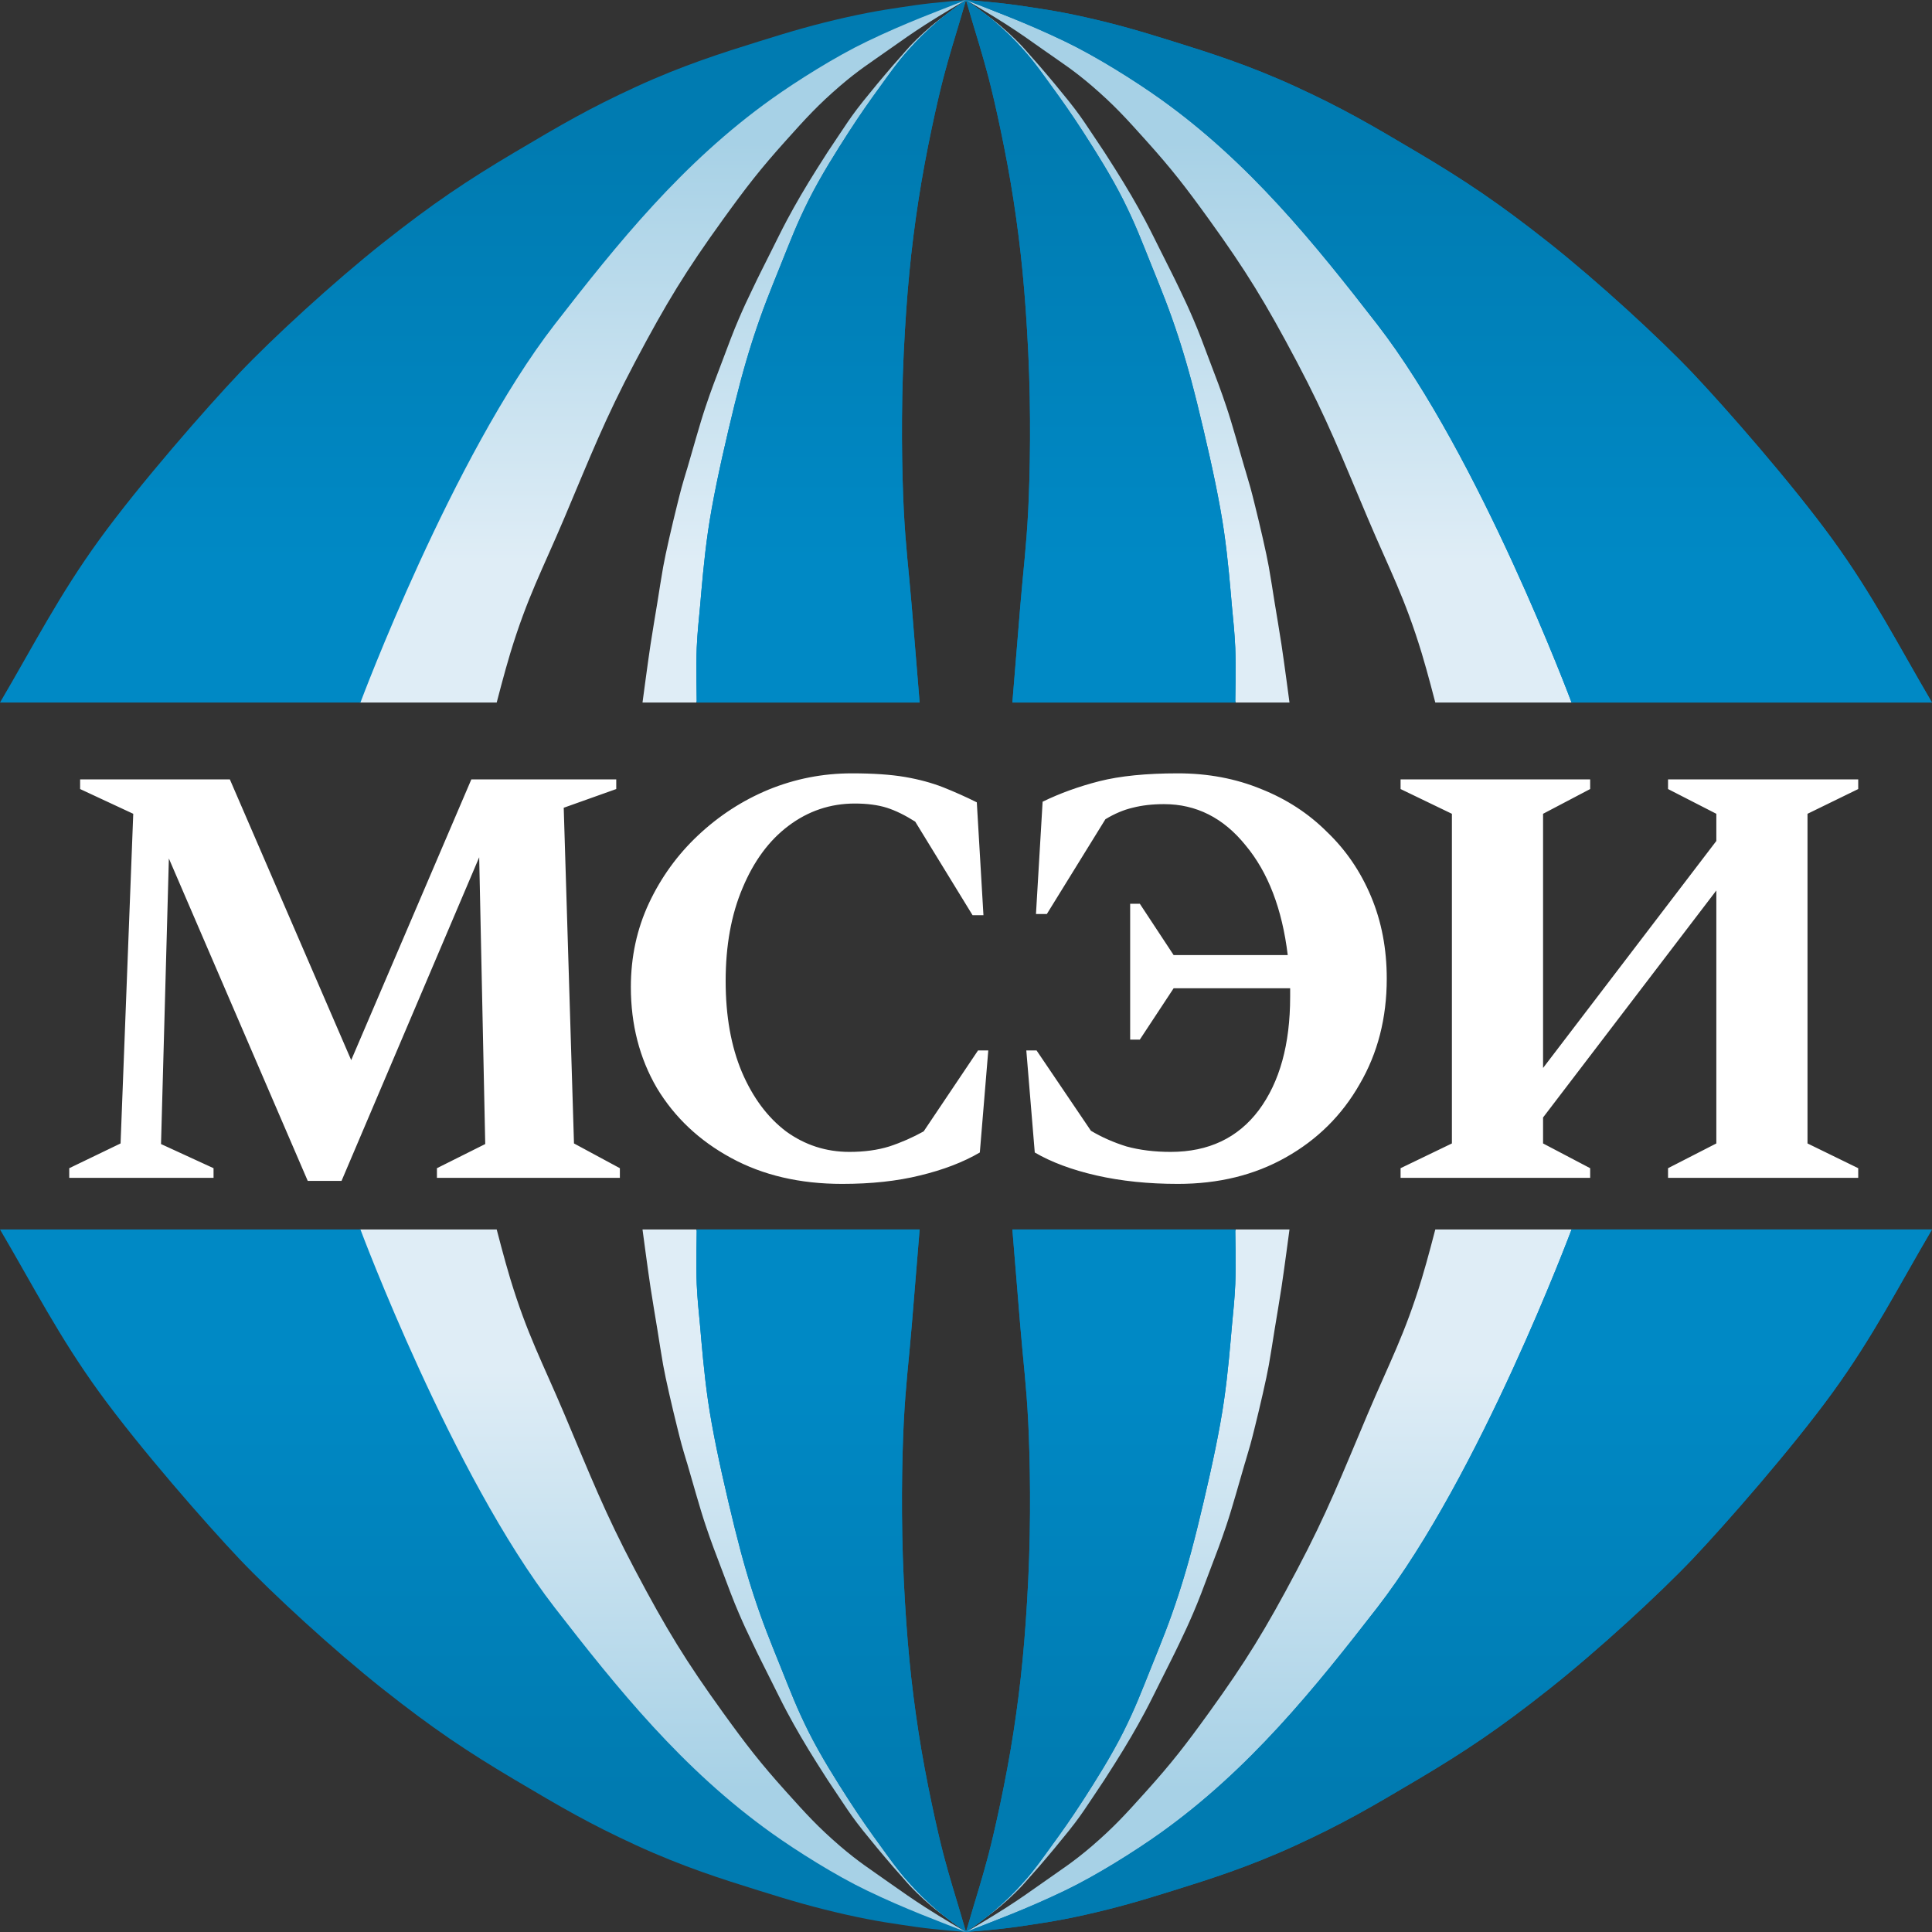 <?xml version="1.0" encoding="UTF-8"?> <svg xmlns="http://www.w3.org/2000/svg" width="32" height="32" viewBox="0 0 32 32" fill="none"><rect x="0" y="0" width="32" height="32" fill="#333333" stroke="none"/><g clip-path="url(#clip0_23_69)"><path d="M23.773 11.636H26.047V9.047L23.288 3.636L19.579 1.105C19.579 1.105 17.579 0.384 16.876 0.204C16.173 0.023 16 0 16 0C16 0 16.411 0.239 16.671 0.407C16.906 0.559 17.036 0.651 17.267 0.815C17.591 1.044 17.777 1.158 18.088 1.425C18.452 1.739 18.644 1.95 18.982 2.327C19.408 2.801 19.635 3.094 20.026 3.636C20.638 4.485 20.959 5.008 21.48 5.993C21.985 6.948 22.216 7.548 22.654 8.582C23.018 9.442 23.266 9.891 23.549 10.822C23.644 11.134 23.773 11.636 23.773 11.636Z" fill="url(#paint0_linear_23_69)"></path><path d="M8.227 11.636H5.953V9.047L8.712 3.636L12.421 1.105C12.421 1.105 14.421 0.384 15.124 0.204C15.827 0.023 16 0 16 0C16 0 15.589 0.239 15.329 0.407C15.094 0.559 14.964 0.651 14.732 0.815C14.409 1.044 14.223 1.158 13.912 1.425C13.548 1.739 13.356 1.95 13.018 2.327C12.592 2.801 12.365 3.094 11.974 3.636C11.362 4.485 11.041 5.008 10.52 5.993C10.015 6.948 9.783 7.548 9.346 8.582C8.982 9.442 8.734 9.891 8.451 10.822C8.356 11.134 8.227 11.636 8.227 11.636Z" fill="url(#paint1_linear_23_69)"></path><path d="M10.642 11.636H11.535L16 0C16 0 15.747 0.181 15.562 0.321C15.377 0.461 15.189 0.642 15.106 0.729C15.022 0.816 14.979 0.871 14.897 0.962C14.815 1.054 14.757 1.121 14.669 1.225C14.564 1.348 14.506 1.419 14.403 1.546C14.321 1.647 14.274 1.702 14.194 1.808C14.071 1.971 14.007 2.072 13.89 2.246C13.747 2.458 13.667 2.579 13.529 2.8C13.424 2.968 13.365 3.063 13.263 3.237C13.172 3.394 13.122 3.483 13.035 3.645C12.928 3.846 12.873 3.965 12.769 4.17C12.65 4.409 12.556 4.591 12.466 4.783C12.374 4.974 12.323 5.081 12.238 5.279C12.152 5.476 12.059 5.725 11.953 6.008C11.846 6.29 11.784 6.447 11.687 6.737C11.589 7.027 11.471 7.461 11.383 7.758L11.374 7.786C11.293 8.055 11.285 8.083 11.212 8.378C11.136 8.683 11.024 9.164 10.984 9.391C10.944 9.617 10.926 9.746 10.889 9.974C10.852 10.202 10.817 10.4 10.775 10.674C10.733 10.948 10.642 11.636 10.642 11.636Z" fill="url(#paint2_linear_23_69)"></path><path d="M21.358 11.636H20.465L16 0C16 0 16.253 0.181 16.438 0.321C16.623 0.461 16.811 0.642 16.894 0.729C16.978 0.816 17.021 0.871 17.103 0.962C17.185 1.054 17.243 1.121 17.331 1.225C17.436 1.348 17.494 1.419 17.597 1.546C17.679 1.647 17.726 1.702 17.806 1.808C17.929 1.971 17.993 2.072 18.11 2.246C18.253 2.458 18.333 2.579 18.471 2.8C18.576 2.968 18.635 3.063 18.737 3.237C18.828 3.394 18.878 3.483 18.965 3.645C19.072 3.846 19.127 3.965 19.231 4.17C19.35 4.409 19.444 4.591 19.535 4.783C19.626 4.974 19.677 5.081 19.762 5.279C19.848 5.476 19.941 5.725 20.047 6.008C20.154 6.29 20.216 6.447 20.313 6.737C20.411 7.027 20.529 7.461 20.617 7.758L20.626 7.786C20.706 8.055 20.715 8.083 20.788 8.378C20.864 8.683 20.976 9.164 21.016 9.391C21.056 9.617 21.074 9.746 21.111 9.974C21.148 10.202 21.183 10.4 21.225 10.674C21.267 10.948 21.358 11.636 21.358 11.636Z" fill="url(#paint3_linear_23_69)"></path><path d="M15.232 11.636H11.54C11.54 11.636 11.528 11.004 11.54 10.728C11.553 10.452 11.572 10.299 11.597 10.024C11.621 9.75 11.659 9.268 11.728 8.793C11.797 8.318 11.922 7.729 12.065 7.123C12.208 6.516 12.32 6.083 12.477 5.598C12.635 5.114 12.753 4.829 12.927 4.397C13.101 3.964 13.194 3.715 13.395 3.312C13.597 2.91 13.853 2.506 14.051 2.198C14.25 1.89 14.404 1.672 14.576 1.436C14.748 1.201 14.841 1.06 15.026 0.85C15.21 0.64 15.354 0.504 15.532 0.352C15.71 0.199 16 0 16 0C16 0 15.931 0.232 15.888 0.381C15.844 0.53 15.719 0.929 15.625 1.29C15.531 1.65 15.337 2.506 15.213 3.312C15.089 4.118 15.018 4.84 14.969 5.833C14.921 6.826 14.938 7.814 14.969 8.441C15.001 9.068 15.049 9.415 15.101 10.039L15.232 11.636Z" fill="#007BB1"></path><path d="M15.232 11.636H11.54C11.54 11.636 11.528 11.004 11.54 10.728C11.553 10.452 11.572 10.299 11.597 10.024C11.621 9.75 11.659 9.268 11.728 8.793C11.797 8.318 11.922 7.729 12.065 7.123C12.208 6.516 12.32 6.083 12.477 5.598C12.635 5.114 12.753 4.829 12.927 4.397C13.101 3.964 13.194 3.715 13.395 3.312C13.597 2.91 13.853 2.506 14.051 2.198C14.25 1.89 14.404 1.672 14.576 1.436C14.748 1.201 14.841 1.06 15.026 0.85C15.21 0.64 15.354 0.504 15.532 0.352C15.71 0.199 16 0 16 0C16 0 15.931 0.232 15.888 0.381C15.844 0.53 15.719 0.929 15.625 1.29C15.531 1.65 15.337 2.506 15.213 3.312C15.089 4.118 15.018 4.84 14.969 5.833C14.921 6.826 14.938 7.814 14.969 8.441C15.001 9.068 15.049 9.415 15.101 10.039L15.232 11.636Z" fill="url(#paint4_linear_23_69)"></path><path d="M16.768 11.636H20.46C20.46 11.636 20.472 11.004 20.46 10.728C20.447 10.452 20.428 10.299 20.403 10.024C20.379 9.75 20.341 9.268 20.272 8.793C20.203 8.318 20.078 7.729 19.935 7.123C19.792 6.516 19.68 6.083 19.523 5.598C19.365 5.114 19.247 4.829 19.073 4.397C18.899 3.964 18.806 3.715 18.605 3.312C18.403 2.91 18.147 2.506 17.949 2.198C17.75 1.89 17.596 1.672 17.424 1.436C17.252 1.201 17.159 1.06 16.974 0.85C16.79 0.64 16.646 0.504 16.468 0.352C16.29 0.199 16 0 16 0C16 0 16.069 0.232 16.112 0.381C16.156 0.53 16.281 0.929 16.375 1.29C16.469 1.65 16.663 2.506 16.787 3.312C16.911 4.118 16.982 4.84 17.031 5.833C17.079 6.826 17.062 7.814 17.031 8.441C16.999 9.068 16.951 9.415 16.899 10.039L16.768 11.636Z" fill="#007BB1"></path><path d="M16.768 11.636H20.46C20.46 11.636 20.472 11.004 20.46 10.728C20.447 10.452 20.428 10.299 20.403 10.024C20.379 9.75 20.341 9.268 20.272 8.793C20.203 8.318 20.078 7.729 19.935 7.123C19.792 6.516 19.68 6.083 19.523 5.598C19.365 5.114 19.247 4.829 19.073 4.397C18.899 3.964 18.806 3.715 18.605 3.312C18.403 2.91 18.147 2.506 17.949 2.198C17.75 1.89 17.596 1.672 17.424 1.436C17.252 1.201 17.159 1.06 16.974 0.85C16.79 0.64 16.646 0.504 16.468 0.352C16.29 0.199 16 0 16 0C16 0 16.069 0.232 16.112 0.381C16.156 0.53 16.281 0.929 16.375 1.29C16.469 1.65 16.663 2.506 16.787 3.312C16.911 4.118 16.982 4.84 17.031 5.833C17.079 6.826 17.062 7.814 17.031 8.441C16.999 9.068 16.951 9.415 16.899 10.039L16.768 11.636Z" fill="url(#paint5_linear_23_69)"></path><path d="M26.03 11.636H32C31.446 10.694 31.021 9.855 30.353 8.936C29.686 8.016 28.58 6.754 28.033 6.177C27.485 5.601 26.479 4.674 25.656 4.022C24.833 3.371 24.27 2.994 23.485 2.528C22.701 2.063 22.239 1.793 21.464 1.437C20.69 1.081 20.024 0.871 19.443 0.69C18.863 0.508 18.492 0.402 17.984 0.287C17.475 0.173 17.17 0.135 16.842 0.086C16.514 0.038 16 0 16 0C16.467 0.185 17.002 0.379 17.647 0.69C18.159 0.936 18.8 1.339 19.219 1.638C20.697 2.693 21.775 4.036 22.812 5.373C24.511 7.566 26.03 11.636 26.03 11.636Z" fill="#007BB1"></path><path d="M26.03 11.636H32C31.446 10.694 31.021 9.855 30.353 8.936C29.686 8.016 28.58 6.754 28.033 6.177C27.485 5.601 26.479 4.674 25.656 4.022C24.833 3.371 24.27 2.994 23.485 2.528C22.701 2.063 22.239 1.793 21.464 1.437C20.69 1.081 20.024 0.871 19.443 0.69C18.863 0.508 18.492 0.402 17.984 0.287C17.475 0.173 17.17 0.135 16.842 0.086C16.514 0.038 16 0 16 0C16.467 0.185 17.002 0.379 17.647 0.69C18.159 0.936 18.8 1.339 19.219 1.638C20.697 2.693 21.775 4.036 22.812 5.373C24.511 7.566 26.03 11.636 26.03 11.636Z" fill="url(#paint6_linear_23_69)"></path><path d="M5.97 11.636H0C0.554 10.694 0.979 9.855 1.647 8.936C2.314 8.016 3.42 6.754 3.967 6.177C4.514 5.601 5.521 4.674 6.344 4.022C7.167 3.371 7.73 2.994 8.515 2.528C9.299 2.063 9.761 1.793 10.536 1.437C11.31 1.081 11.976 0.871 12.557 0.69C13.137 0.508 13.508 0.402 14.016 0.287C14.525 0.173 14.83 0.135 15.158 0.086C15.486 0.038 16 0 16 0C15.533 0.185 14.998 0.379 14.353 0.69C13.841 0.936 13.2 1.339 12.781 1.638C11.303 2.693 10.225 4.036 9.188 5.373C7.489 7.566 5.97 11.636 5.97 11.636Z" fill="url(#paint7_linear_23_69)"></path><path d="M23.773 20.364H26.047V22.953L23.288 28.364L19.579 30.895C19.579 30.895 17.579 31.616 16.876 31.796C16.173 31.977 16 32 16 32C16 32 16.411 31.761 16.671 31.593C16.906 31.441 17.036 31.349 17.267 31.186C17.591 30.956 17.777 30.842 18.088 30.575C18.452 30.261 18.644 30.049 18.982 29.673C19.408 29.199 19.635 28.906 20.026 28.364C20.638 27.515 20.959 26.992 21.48 26.007C21.985 25.052 22.216 24.452 22.654 23.418C23.018 22.558 23.266 22.109 23.549 21.178C23.644 20.866 23.773 20.364 23.773 20.364Z" fill="url(#paint8_linear_23_69)"></path><path d="M8.227 20.364H5.953V22.953L8.712 28.364L12.421 30.895C12.421 30.895 14.421 31.616 15.124 31.796C15.827 31.977 16 32 16 32C16 32 15.589 31.761 15.329 31.593C15.094 31.441 14.964 31.349 14.732 31.186C14.409 30.956 14.223 30.842 13.912 30.575C13.548 30.261 13.356 30.049 13.018 29.673C12.592 29.199 12.365 28.906 11.974 28.364C11.362 27.515 11.041 26.992 10.52 26.007C10.015 25.052 9.783 24.452 9.346 23.418C8.982 22.558 8.734 22.109 8.451 21.178C8.356 20.866 8.227 20.364 8.227 20.364Z" fill="url(#paint9_linear_23_69)"></path><path d="M10.642 20.364H11.535L16 32C16 32 15.747 31.82 15.562 31.679C15.377 31.539 15.189 31.358 15.106 31.271C15.022 31.184 14.979 31.129 14.897 31.038C14.815 30.947 14.757 30.879 14.669 30.775C14.564 30.652 14.506 30.581 14.403 30.454C14.321 30.353 14.274 30.298 14.194 30.192C14.071 30.029 14.007 29.928 13.89 29.754C13.747 29.542 13.667 29.421 13.529 29.2C13.424 29.032 13.365 28.937 13.263 28.763C13.172 28.606 13.122 28.517 13.035 28.355C12.928 28.154 12.873 28.035 12.769 27.83C12.65 27.591 12.556 27.409 12.466 27.217C12.374 27.026 12.323 26.919 12.238 26.721C12.152 26.524 12.059 26.275 11.953 25.992C11.846 25.71 11.784 25.553 11.687 25.263C11.589 24.973 11.471 24.539 11.383 24.242L11.374 24.214C11.293 23.945 11.285 23.917 11.212 23.622C11.136 23.317 11.024 22.836 10.984 22.609C10.944 22.383 10.926 22.254 10.889 22.026C10.852 21.798 10.817 21.6 10.775 21.326C10.733 21.052 10.642 20.364 10.642 20.364Z" fill="url(#paint10_linear_23_69)"></path><path d="M21.358 20.364H20.465L16 32C16 32 16.253 31.82 16.438 31.679C16.623 31.539 16.811 31.358 16.894 31.271C16.978 31.184 17.021 31.129 17.103 31.038C17.185 30.947 17.243 30.879 17.331 30.775C17.436 30.652 17.494 30.581 17.597 30.454C17.679 30.353 17.726 30.298 17.806 30.192C17.929 30.029 17.993 29.928 18.11 29.754C18.253 29.542 18.333 29.421 18.471 29.2C18.576 29.032 18.635 28.937 18.737 28.763C18.828 28.606 18.878 28.517 18.965 28.355C19.072 28.154 19.127 28.035 19.231 27.83C19.35 27.591 19.444 27.409 19.535 27.217C19.626 27.026 19.677 26.919 19.762 26.721C19.848 26.524 19.941 26.275 20.047 25.992C20.154 25.71 20.216 25.553 20.313 25.263C20.411 24.973 20.529 24.539 20.617 24.242L20.626 24.214C20.706 23.945 20.715 23.917 20.788 23.622C20.864 23.317 20.976 22.836 21.016 22.609C21.056 22.383 21.074 22.254 21.111 22.026C21.148 21.798 21.183 21.6 21.225 21.326C21.267 21.052 21.358 20.364 21.358 20.364Z" fill="url(#paint11_linear_23_69)"></path><path d="M15.232 20.364H11.54C11.54 20.364 11.528 20.996 11.54 21.272C11.553 21.548 11.572 21.701 11.597 21.976C11.621 22.25 11.659 22.732 11.728 23.207C11.797 23.682 11.922 24.271 12.065 24.878C12.208 25.484 12.32 25.917 12.477 26.402C12.635 26.886 12.753 27.171 12.927 27.603C13.101 28.036 13.194 28.285 13.395 28.688C13.597 29.09 13.853 29.494 14.051 29.802C14.25 30.11 14.404 30.328 14.576 30.564C14.748 30.799 14.841 30.94 15.026 31.15C15.21 31.36 15.354 31.496 15.532 31.648C15.71 31.801 16 32 16 32C16 32 15.931 31.768 15.888 31.619C15.844 31.47 15.719 31.071 15.625 30.71C15.531 30.35 15.337 29.494 15.213 28.688C15.089 27.882 15.018 27.16 14.969 26.167C14.921 25.174 14.938 24.186 14.969 23.558C15.001 22.931 15.049 22.585 15.101 21.961L15.232 20.364Z" fill="#007BB1"></path><path d="M15.232 20.364H11.54C11.54 20.364 11.528 20.996 11.54 21.272C11.553 21.548 11.572 21.701 11.597 21.976C11.621 22.25 11.659 22.732 11.728 23.207C11.797 23.682 11.922 24.271 12.065 24.878C12.208 25.484 12.32 25.917 12.477 26.402C12.635 26.886 12.753 27.171 12.927 27.603C13.101 28.036 13.194 28.285 13.395 28.688C13.597 29.09 13.853 29.494 14.051 29.802C14.25 30.11 14.404 30.328 14.576 30.564C14.748 30.799 14.841 30.94 15.026 31.15C15.21 31.36 15.354 31.496 15.532 31.648C15.71 31.801 16 32 16 32C16 32 15.931 31.768 15.888 31.619C15.844 31.47 15.719 31.071 15.625 30.71C15.531 30.35 15.337 29.494 15.213 28.688C15.089 27.882 15.018 27.16 14.969 26.167C14.921 25.174 14.938 24.186 14.969 23.558C15.001 22.931 15.049 22.585 15.101 21.961L15.232 20.364Z" fill="url(#paint12_linear_23_69)"></path><path d="M16.768 20.364H20.46C20.46 20.364 20.472 20.996 20.46 21.272C20.447 21.548 20.428 21.701 20.403 21.976C20.379 22.25 20.341 22.732 20.272 23.207C20.203 23.682 20.078 24.271 19.935 24.878C19.792 25.484 19.68 25.917 19.523 26.402C19.365 26.886 19.247 27.171 19.073 27.603C18.899 28.036 18.806 28.285 18.605 28.688C18.403 29.09 18.147 29.494 17.949 29.802C17.75 30.11 17.596 30.328 17.424 30.564C17.252 30.799 17.159 30.94 16.974 31.15C16.79 31.36 16.646 31.496 16.468 31.648C16.29 31.801 16 32 16 32C16 32 16.069 31.768 16.112 31.619C16.156 31.47 16.281 31.071 16.375 30.71C16.469 30.35 16.663 29.494 16.787 28.688C16.911 27.882 16.982 27.16 17.031 26.167C17.079 25.174 17.062 24.186 17.031 23.558C16.999 22.931 16.951 22.585 16.899 21.961L16.768 20.364Z" fill="#007BB1"></path><path d="M16.768 20.364H20.46C20.46 20.364 20.472 20.996 20.46 21.272C20.447 21.548 20.428 21.701 20.403 21.976C20.379 22.25 20.341 22.732 20.272 23.207C20.203 23.682 20.078 24.271 19.935 24.878C19.792 25.484 19.68 25.917 19.523 26.402C19.365 26.886 19.247 27.171 19.073 27.603C18.899 28.036 18.806 28.285 18.605 28.688C18.403 29.09 18.147 29.494 17.949 29.802C17.75 30.11 17.596 30.328 17.424 30.564C17.252 30.799 17.159 30.94 16.974 31.15C16.79 31.36 16.646 31.496 16.468 31.648C16.29 31.801 16 32 16 32C16 32 16.069 31.768 16.112 31.619C16.156 31.47 16.281 31.071 16.375 30.71C16.469 30.35 16.663 29.494 16.787 28.688C16.911 27.882 16.982 27.16 17.031 26.167C17.079 25.174 17.062 24.186 17.031 23.558C16.999 22.931 16.951 22.585 16.899 21.961L16.768 20.364Z" fill="url(#paint13_linear_23_69)"></path><path d="M26.03 20.364H32C31.446 21.306 31.021 22.145 30.353 23.064C29.686 23.984 28.58 25.246 28.033 25.823C27.485 26.399 26.479 27.326 25.656 27.978C24.833 28.629 24.27 29.006 23.485 29.472C22.701 29.937 22.239 30.207 21.464 30.563C20.69 30.919 20.024 31.129 19.443 31.31C18.863 31.492 18.492 31.598 17.984 31.713C17.475 31.827 17.17 31.865 16.842 31.914C16.514 31.962 16 32 16 32C16.467 31.815 17.002 31.621 17.647 31.31C18.159 31.064 18.8 30.661 19.219 30.362C20.697 29.307 21.775 27.964 22.812 26.627C24.511 24.434 26.03 20.364 26.03 20.364Z" fill="#007BB1"></path><path d="M26.03 20.364H32C31.446 21.306 31.021 22.145 30.353 23.064C29.686 23.984 28.58 25.246 28.033 25.823C27.485 26.399 26.479 27.326 25.656 27.978C24.833 28.629 24.27 29.006 23.485 29.472C22.701 29.937 22.239 30.207 21.464 30.563C20.69 30.919 20.024 31.129 19.443 31.31C18.863 31.492 18.492 31.598 17.984 31.713C17.475 31.827 17.17 31.865 16.842 31.914C16.514 31.962 16 32 16 32C16.467 31.815 17.002 31.621 17.647 31.31C18.159 31.064 18.8 30.661 19.219 30.362C20.697 29.307 21.775 27.964 22.812 26.627C24.511 24.434 26.03 20.364 26.03 20.364Z" fill="url(#paint14_linear_23_69)"></path><path d="M5.97 20.364H0C0.554 21.306 0.979 22.145 1.647 23.064C2.314 23.984 3.42 25.246 3.967 25.823C4.514 26.399 5.521 27.326 6.344 27.978C7.167 28.629 7.73 29.006 8.515 29.472C9.299 29.937 9.761 30.207 10.536 30.563C11.31 30.919 11.976 31.129 12.557 31.31C13.137 31.492 13.508 31.598 14.016 31.713C14.525 31.827 14.83 31.865 15.158 31.914C15.486 31.962 16 32 16 32C15.533 31.815 14.998 31.621 14.353 31.31C13.841 31.064 13.2 30.661 12.781 30.362C11.303 29.307 10.225 27.964 9.188 26.627C7.489 24.434 5.97 20.364 5.97 20.364Z" fill="url(#paint15_linear_23_69)"></path><path d="M1.147 19.509V19.349L1.997 18.939L2.207 13.479L1.327 13.069V12.909H3.807L5.817 17.559L7.807 12.909H10.207V13.069L9.337 13.379L9.507 18.939L10.267 19.349V19.509H7.237V19.349L8.037 18.949L7.937 14.199L5.657 19.559H5.097L2.797 14.219L2.667 18.949L3.537 19.349V19.509H1.147ZM13.949 19.609C13.249 19.609 12.635 19.466 12.109 19.179C11.582 18.893 11.172 18.506 10.879 18.019C10.592 17.526 10.449 16.969 10.449 16.349C10.449 15.849 10.549 15.386 10.749 14.959C10.949 14.533 11.219 14.159 11.559 13.839C11.905 13.513 12.295 13.259 12.729 13.079C13.169 12.899 13.629 12.809 14.109 12.809C14.462 12.809 14.755 12.829 14.989 12.869C15.222 12.909 15.432 12.966 15.619 13.039C15.805 13.113 15.992 13.196 16.179 13.289L16.289 15.159H16.109L15.159 13.609C14.992 13.503 14.835 13.426 14.689 13.379C14.542 13.333 14.365 13.309 14.159 13.309C13.752 13.309 13.385 13.433 13.059 13.679C12.739 13.919 12.485 14.263 12.299 14.709C12.112 15.149 12.019 15.663 12.019 16.249C12.019 16.829 12.109 17.333 12.289 17.759C12.469 18.179 12.712 18.506 13.019 18.739C13.332 18.966 13.682 19.079 14.069 19.079C14.315 19.079 14.535 19.049 14.729 18.989C14.929 18.923 15.119 18.839 15.299 18.739L16.199 17.399H16.369L16.229 19.089C15.955 19.249 15.625 19.376 15.239 19.469C14.859 19.563 14.429 19.609 13.949 19.609ZM19.389 19.079C20.016 19.079 20.503 18.849 20.849 18.389C21.196 17.923 21.369 17.296 21.369 16.509C21.369 16.463 21.369 16.416 21.369 16.369H19.439L18.879 17.219H18.719V14.969H18.879L19.439 15.819H21.329C21.236 15.053 21.003 14.446 20.629 13.999C20.263 13.546 19.813 13.319 19.279 13.319C19.086 13.319 18.913 13.339 18.759 13.379C18.613 13.413 18.463 13.476 18.309 13.569L17.339 15.139H17.159L17.269 13.279C17.556 13.139 17.869 13.026 18.209 12.939C18.549 12.853 18.983 12.809 19.509 12.809C20.009 12.809 20.469 12.896 20.889 13.069C21.309 13.236 21.673 13.473 21.979 13.779C22.293 14.079 22.536 14.436 22.709 14.849C22.883 15.263 22.969 15.716 22.969 16.209C22.969 16.863 22.819 17.446 22.519 17.959C22.226 18.473 21.819 18.876 21.299 19.169C20.779 19.463 20.183 19.609 19.509 19.609C19.023 19.609 18.573 19.563 18.159 19.469C17.753 19.376 17.413 19.249 17.139 19.089L16.999 17.399H17.169L18.069 18.729C18.249 18.836 18.446 18.923 18.659 18.989C18.879 19.049 19.123 19.079 19.389 19.079ZM23.198 19.509V19.349L24.048 18.939V13.479L23.198 13.069V12.909H26.338V13.069L25.558 13.479V17.689L28.428 13.929V13.479L27.628 13.069V12.909H30.778V13.069L29.938 13.479V18.939L30.778 19.349V19.509H27.628V19.349L28.428 18.939V14.749L25.558 18.509V18.939L26.338 19.349V19.509H23.198Z" fill="white"></path></g><defs><linearGradient id="paint0_linear_23_69" x1="21.023" y1="0" x2="21.023" y2="11.636" gradientUnits="userSpaceOnUse"><stop offset="0.202" stop-color="#A7D1E6"></stop><stop offset="0.8" stop-color="#DFEDF6"></stop></linearGradient><linearGradient id="paint1_linear_23_69" x1="10.977" y1="0" x2="10.977" y2="11.636" gradientUnits="userSpaceOnUse"><stop offset="0.202" stop-color="#A7D1E6"></stop><stop offset="0.8" stop-color="#DFEDF6"></stop></linearGradient><linearGradient id="paint2_linear_23_69" x1="13.321" y1="0" x2="13.321" y2="11.636" gradientUnits="userSpaceOnUse"><stop offset="0.202" stop-color="#A7D1E6"></stop><stop offset="0.8" stop-color="#DFEDF6"></stop></linearGradient><linearGradient id="paint3_linear_23_69" x1="18.679" y1="0" x2="18.679" y2="11.636" gradientUnits="userSpaceOnUse"><stop offset="0.202" stop-color="#A7D1E6"></stop><stop offset="0.8" stop-color="#DFEDF6"></stop></linearGradient><linearGradient id="paint4_linear_23_69" x1="13.767" y1="0" x2="13.767" y2="11.636" gradientUnits="userSpaceOnUse"><stop offset="0.2" stop-color="#007BB1"></stop><stop offset="0.8" stop-color="#0089C5"></stop></linearGradient><linearGradient id="paint5_linear_23_69" x1="18.233" y1="0" x2="18.233" y2="11.636" gradientUnits="userSpaceOnUse"><stop offset="0.2" stop-color="#007BB1"></stop><stop offset="0.8" stop-color="#0089C5"></stop></linearGradient><linearGradient id="paint6_linear_23_69" x1="24" y1="0" x2="24" y2="11.636" gradientUnits="userSpaceOnUse"><stop offset="0.2" stop-color="#007BB1"></stop><stop offset="0.8" stop-color="#0089C5"></stop></linearGradient><linearGradient id="paint7_linear_23_69" x1="8" y1="0" x2="8" y2="11.636" gradientUnits="userSpaceOnUse"><stop offset="0.2" stop-color="#007BB1"></stop><stop offset="0.8" stop-color="#0089C5"></stop></linearGradient><linearGradient id="paint8_linear_23_69" x1="21.023" y1="32" x2="21.023" y2="20.364" gradientUnits="userSpaceOnUse"><stop offset="0.202" stop-color="#A7D1E6"></stop><stop offset="0.8" stop-color="#DFEDF6"></stop></linearGradient><linearGradient id="paint9_linear_23_69" x1="10.977" y1="32" x2="10.977" y2="20.364" gradientUnits="userSpaceOnUse"><stop offset="0.202" stop-color="#A7D1E6"></stop><stop offset="0.8" stop-color="#DFEDF6"></stop></linearGradient><linearGradient id="paint10_linear_23_69" x1="13.321" y1="32" x2="13.321" y2="20.364" gradientUnits="userSpaceOnUse"><stop offset="0.202" stop-color="#A7D1E6"></stop><stop offset="0.8" stop-color="#DFEDF6"></stop></linearGradient><linearGradient id="paint11_linear_23_69" x1="18.679" y1="32" x2="18.679" y2="20.364" gradientUnits="userSpaceOnUse"><stop offset="0.202" stop-color="#A7D1E6"></stop><stop offset="0.8" stop-color="#DFEDF6"></stop></linearGradient><linearGradient id="paint12_linear_23_69" x1="13.767" y1="32" x2="13.767" y2="20.364" gradientUnits="userSpaceOnUse"><stop offset="0.2" stop-color="#007BB1"></stop><stop offset="0.8" stop-color="#0089C5"></stop></linearGradient><linearGradient id="paint13_linear_23_69" x1="18.233" y1="32" x2="18.233" y2="20.364" gradientUnits="userSpaceOnUse"><stop offset="0.2" stop-color="#007BB1"></stop><stop offset="0.8" stop-color="#0089C5"></stop></linearGradient><linearGradient id="paint14_linear_23_69" x1="24" y1="32" x2="24" y2="20.364" gradientUnits="userSpaceOnUse"><stop offset="0.2" stop-color="#007BB1"></stop><stop offset="0.8" stop-color="#0089C5"></stop></linearGradient><linearGradient id="paint15_linear_23_69" x1="8" y1="32" x2="8" y2="20.364" gradientUnits="userSpaceOnUse"><stop offset="0.2" stop-color="#007BB1"></stop><stop offset="0.8" stop-color="#0089C5"></stop></linearGradient><clipPath id="clip0_23_69"><rect width="32" height="32" fill="white"></rect></clipPath></defs></svg> 